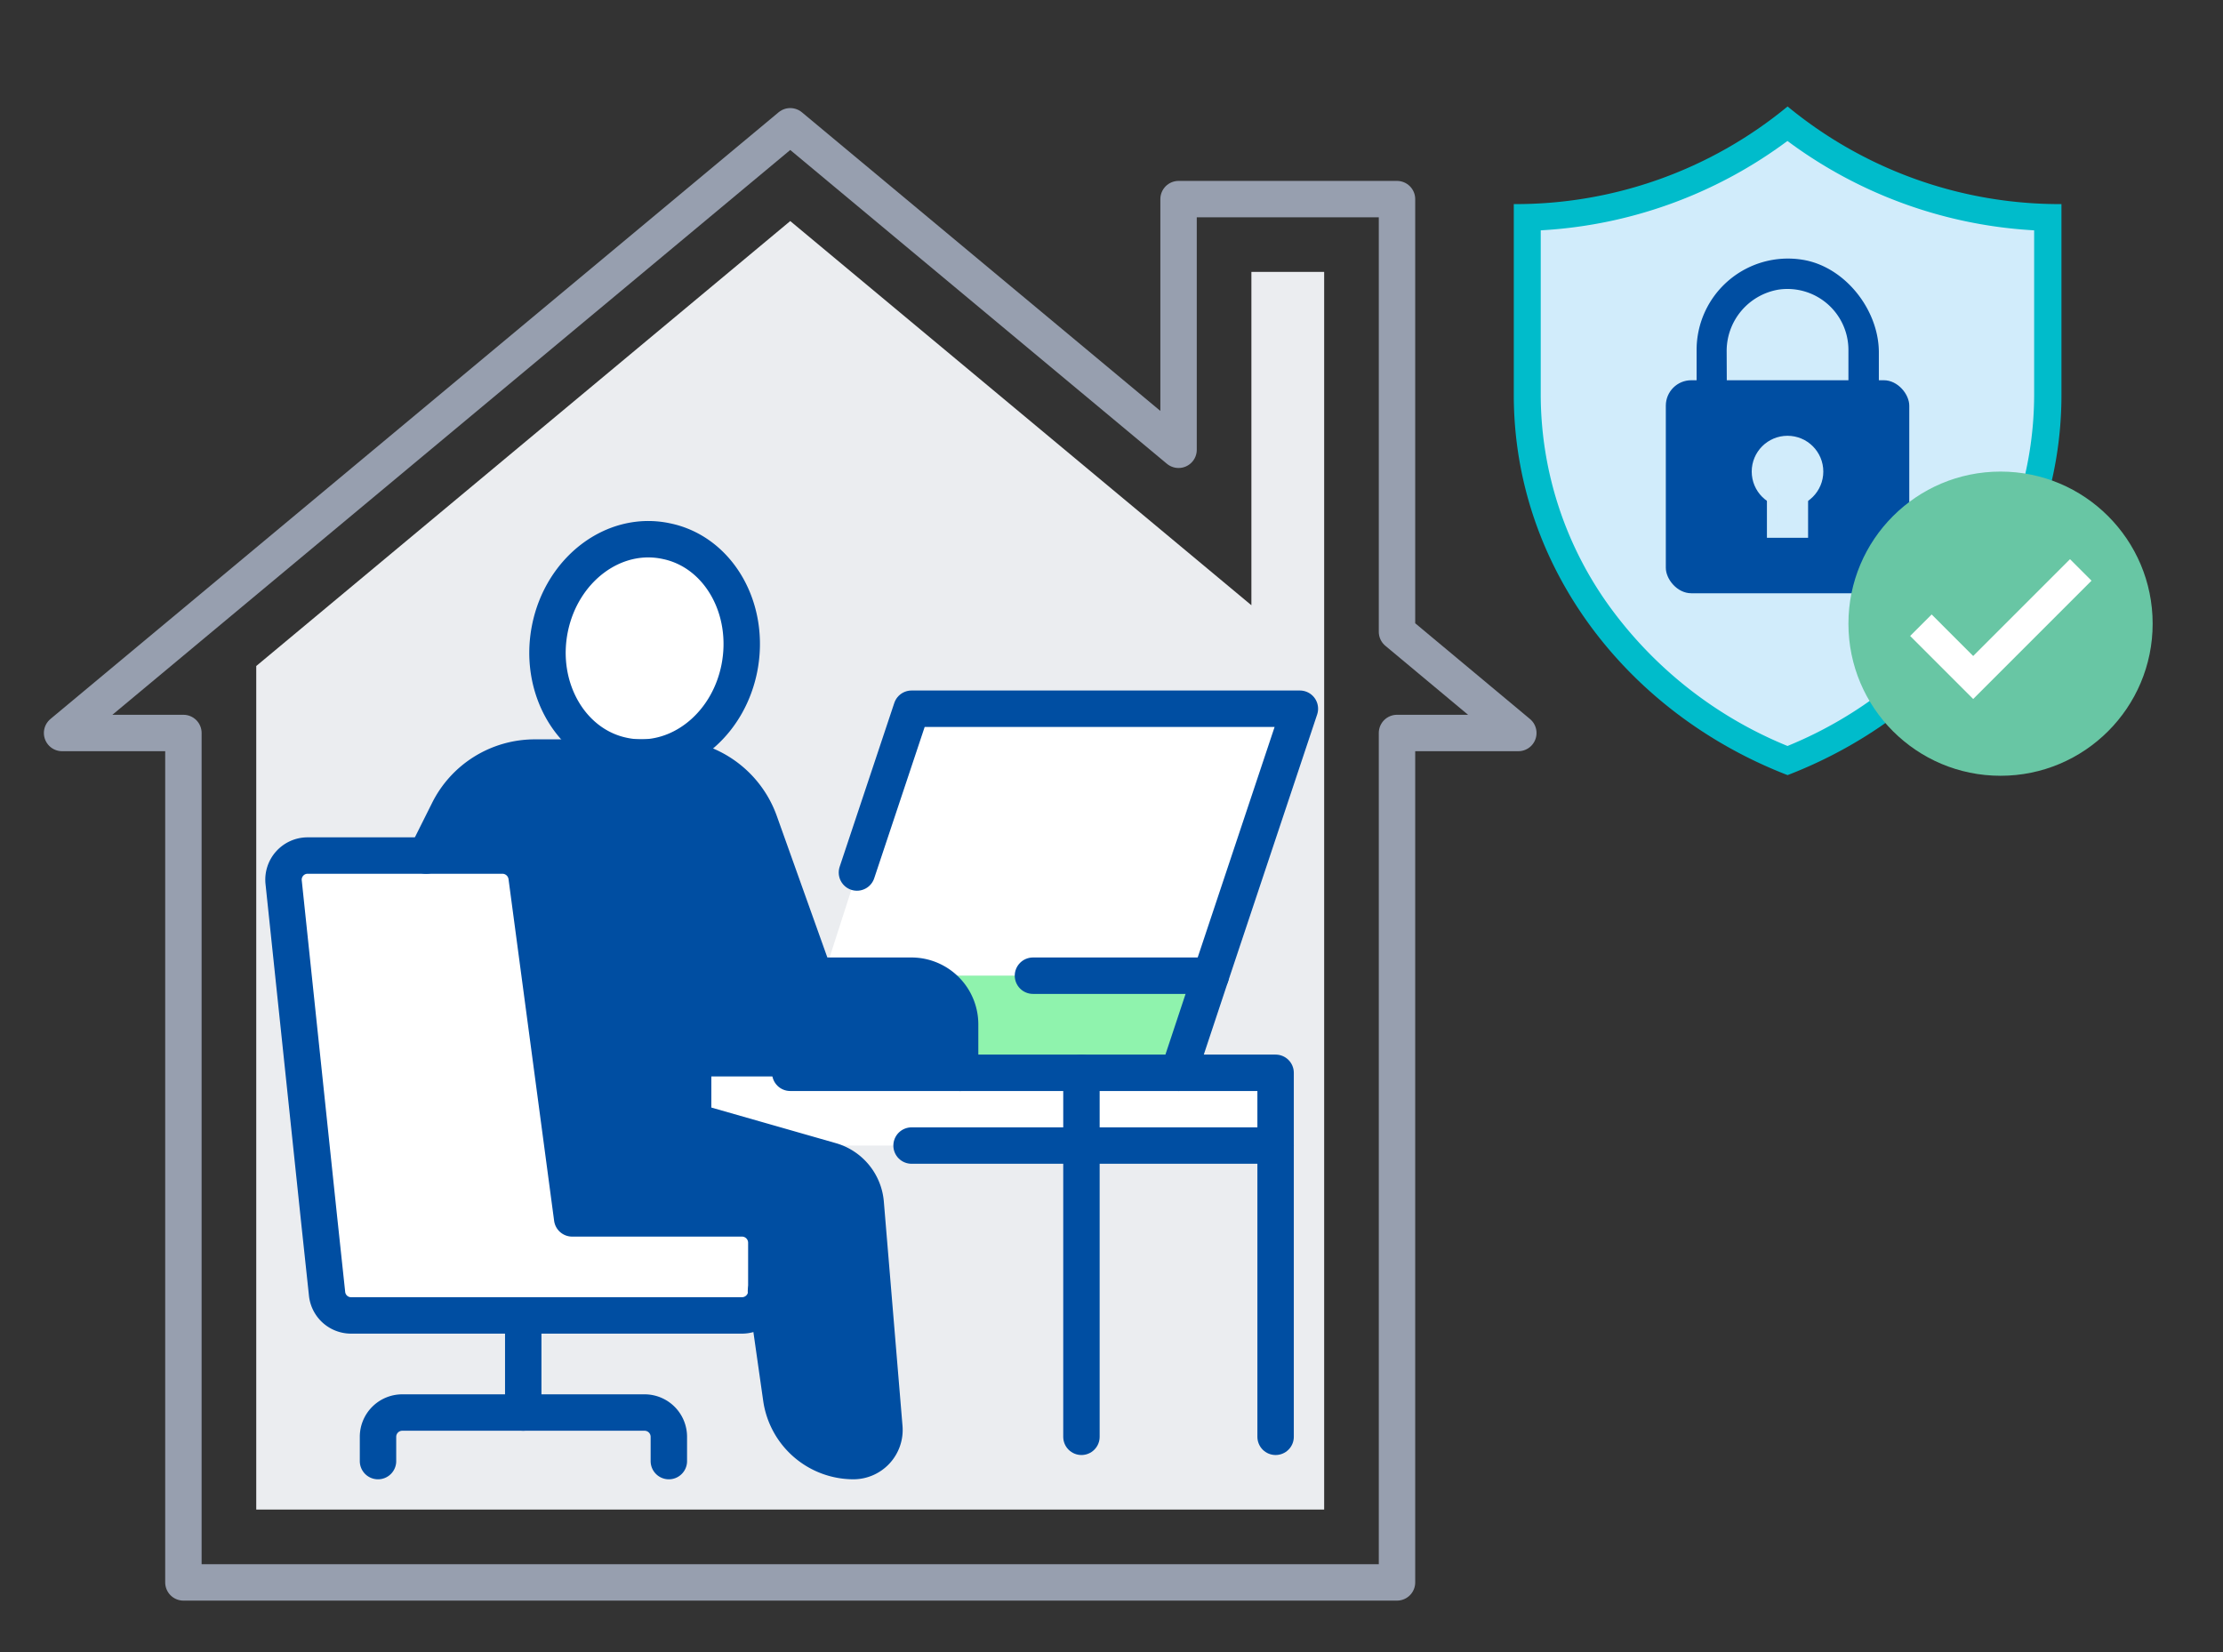 <svg xmlns="http://www.w3.org/2000/svg" width="303.98" height="225.93" viewBox="0 0 303.98 225.93"><rect x="0" y="0" width="303.98" height="225.93" fill="#333333" stroke="none"/><defs><style>.cls-1{fill:#ebedf0;}.cls-2{fill:#fff;}.cls-3{fill:#8ff3ad;}.cls-4,.cls-9{fill:#004ea2;}.cls-4,.cls-6{stroke:#004ea2;}.cls-4,.cls-8{stroke-miterlimit:10;}.cls-5,.cls-6{fill:none;stroke-linecap:round;stroke-linejoin:round;stroke-width:4.98px;}.cls-5{stroke:#979faf;}.cls-7{fill:#00bccb;}.cls-8{fill:#d1ecfb;stroke:#d1ecfb;stroke-width:1.47px;}.cls-10{fill:#68c6a4;}</style></defs><g id="Assets"><polygon class="cls-1" points="35.04 206.44 35.04 91.08 108.06 30.23 171.12 82.77 171.12 37.18 181.07 37.18 181.07 206.44 35.04 206.44"/><polygon class="cls-2" points="177.75 96.92 165.57 133.43 141.25 133.43 124.65 133.43 112.64 133.43 117.18 119.32 124.65 96.92 177.75 96.92"/><polygon class="cls-2" points="174.43 146.71 174.43 156.66 147.88 156.66 147.88 146.71 161.16 146.71 174.43 146.71"/><path class="cls-3" d="M165.57,133.43l-4.41,13.28H131.29v-6.64a6.66,6.66,0,0,0-6.64-6.64h40.92Z"/><polygon class="cls-2" points="147.88 146.71 147.88 156.66 124.65 156.66 106.4 156.66 94.78 153.34 94.78 146.71 108.06 146.71 131.29 146.71 147.88 146.71"/><path class="cls-4" d="M94.78,146.71v6.63l11.62,3.32,7.2,2.06a6.61,6.61,0,0,1,4.78,5.84l2.55,30.63a4.26,4.26,0,0,1-4.24,4.62,10,10,0,0,1-9.86-8.57l-2.09-14.66v-6.64a3.33,3.33,0,0,0-3.32-3.32H78.19L72,119.86A3.34,3.34,0,0,0,68.63,117H58.27l3-6a13.2,13.2,0,0,1,11.88-7.4H91.36a13.29,13.29,0,0,1,12.52,8.83l7.5,21h13.27a6.66,6.66,0,0,1,6.64,6.64v6.64H94.78Z"/><path class="cls-2" d="M104.74,169.94v6.64a3.33,3.33,0,0,1-3.32,3.31H48a3.3,3.3,0,0,1-3.28-3l-1.1-10.29-4.84-46A3.3,3.3,0,0,1,42,117H68.63A3.34,3.34,0,0,1,72,119.86l6.24,46.76h23.23A3.33,3.33,0,0,1,104.74,169.94Z"/><path class="cls-2" d="M91.1,74c7.13,1.49,11.61,9.26,10,17.39-1.43,7.16-7.17,12.21-13.44,12.21a12.11,12.11,0,0,1-2.46-.27C78.05,101.8,73.57,94,75.2,85.9S83.93,72.43,91.1,74Z"/><polygon class="cls-5" points="191.03 86.4 191.03 27.23 161.16 27.23 161.16 61.51 108.06 17.27 8.49 100.24 25.08 100.24 25.08 216.4 191.03 216.4 191.03 100.24 207.62 100.24 191.03 86.4"/><path class="cls-6" d="M91.1,74c-7.17-1.53-14.27,3.85-15.9,11.94s2.85,15.9,10,17.39a12.11,12.11,0,0,0,2.46.27c6.27,0,12-5,13.44-12.21C102.71,83.22,98.23,75.45,91.1,74Z"/><polyline class="cls-6" points="174.43 196.49 174.43 156.66 174.43 146.71 161.16 146.71 147.88 146.71 131.29 146.71 108.06 146.71"/><line class="cls-6" x1="165.57" y1="133.43" x2="141.25" y2="133.43"/><polyline class="cls-6" points="147.88 146.71 147.88 156.66 147.88 196.49"/><path class="cls-6" d="M71.55,179.89H48a3.3,3.3,0,0,1-3.28-3l-1.1-10.29-4.84-46A3.3,3.3,0,0,1,42,117H68.63A3.34,3.34,0,0,1,72,119.86l6.24,46.76h23.23a3.33,3.33,0,0,1,3.32,3.32v6.64a3.33,3.33,0,0,1-3.32,3.31Z"/><path class="cls-6" d="M91.46,199.81v-3.32a3.32,3.32,0,0,0-3.32-3.32H55a3.32,3.32,0,0,0-3.31,3.32v3.32"/><line class="cls-6" x1="71.55" y1="193.17" x2="71.55" y2="179.89"/><path class="cls-6" d="M58.27,117l3-6a13.2,13.2,0,0,1,11.88-7.4H91.36a13.29,13.29,0,0,1,12.52,8.83l7.5,21h13.27a6.66,6.66,0,0,1,6.64,6.64v6.64"/><path class="cls-6" d="M94.78,130.11v23.23l11.62,3.32,7.2,2.06a6.61,6.61,0,0,1,4.78,5.84l2.55,30.63a4.26,4.26,0,0,1-4.24,4.62,10,10,0,0,1-9.86-8.57l-2.09-14.66"/><polyline class="cls-6" points="161.16 146.71 165.57 133.43 177.75 96.92 124.65 96.92 117.18 119.32"/><polyline class="cls-6" points="174.43 156.66 147.88 156.66 124.65 156.66"/><path class="cls-7" d="M207,27.91a58.41,58.41,0,0,0,37.44-13.35,58.46,58.46,0,0,0,37.45,13.35V54c0,23.48-15.47,43.53-37.45,52C222.46,97.5,207,77.45,207,54Z"/><path class="cls-8" d="M244.43,101.22A55.64,55.64,0,0,1,221.05,83a48.76,48.76,0,0,1-9.63-29V32.19a62.94,62.94,0,0,0,33-12,63,63,0,0,0,33,12V54a48.75,48.75,0,0,1-9.62,29A55.73,55.73,0,0,1,244.43,101.22Z"/><path class="cls-9" d="M236.11,48.11a8.51,8.51,0,0,1,7.07-8.5,8.34,8.34,0,0,1,9.58,8.23V60.33h4.16V48.19c0-5.84-4.66-11.75-10.44-12.67A12.49,12.49,0,0,0,232,47.84V60.33h4.16Z"/><rect class="cls-9" x="227.79" y="52" width="33.29" height="29.13" rx="3.48"/><circle class="cls-8" cx="244.43" cy="64.49" r="4.16"/><rect class="cls-8" x="242.35" y="64.49" width="4.16" height="8.32"/><circle class="cls-10" cx="273.56" cy="85.29" r="20.8"/><polygon class="cls-2" points="269.82 95.59 261.2 86.97 264.14 84.03 269.82 89.71 283.06 76.47 286 79.41 269.82 95.59"/></g></svg>